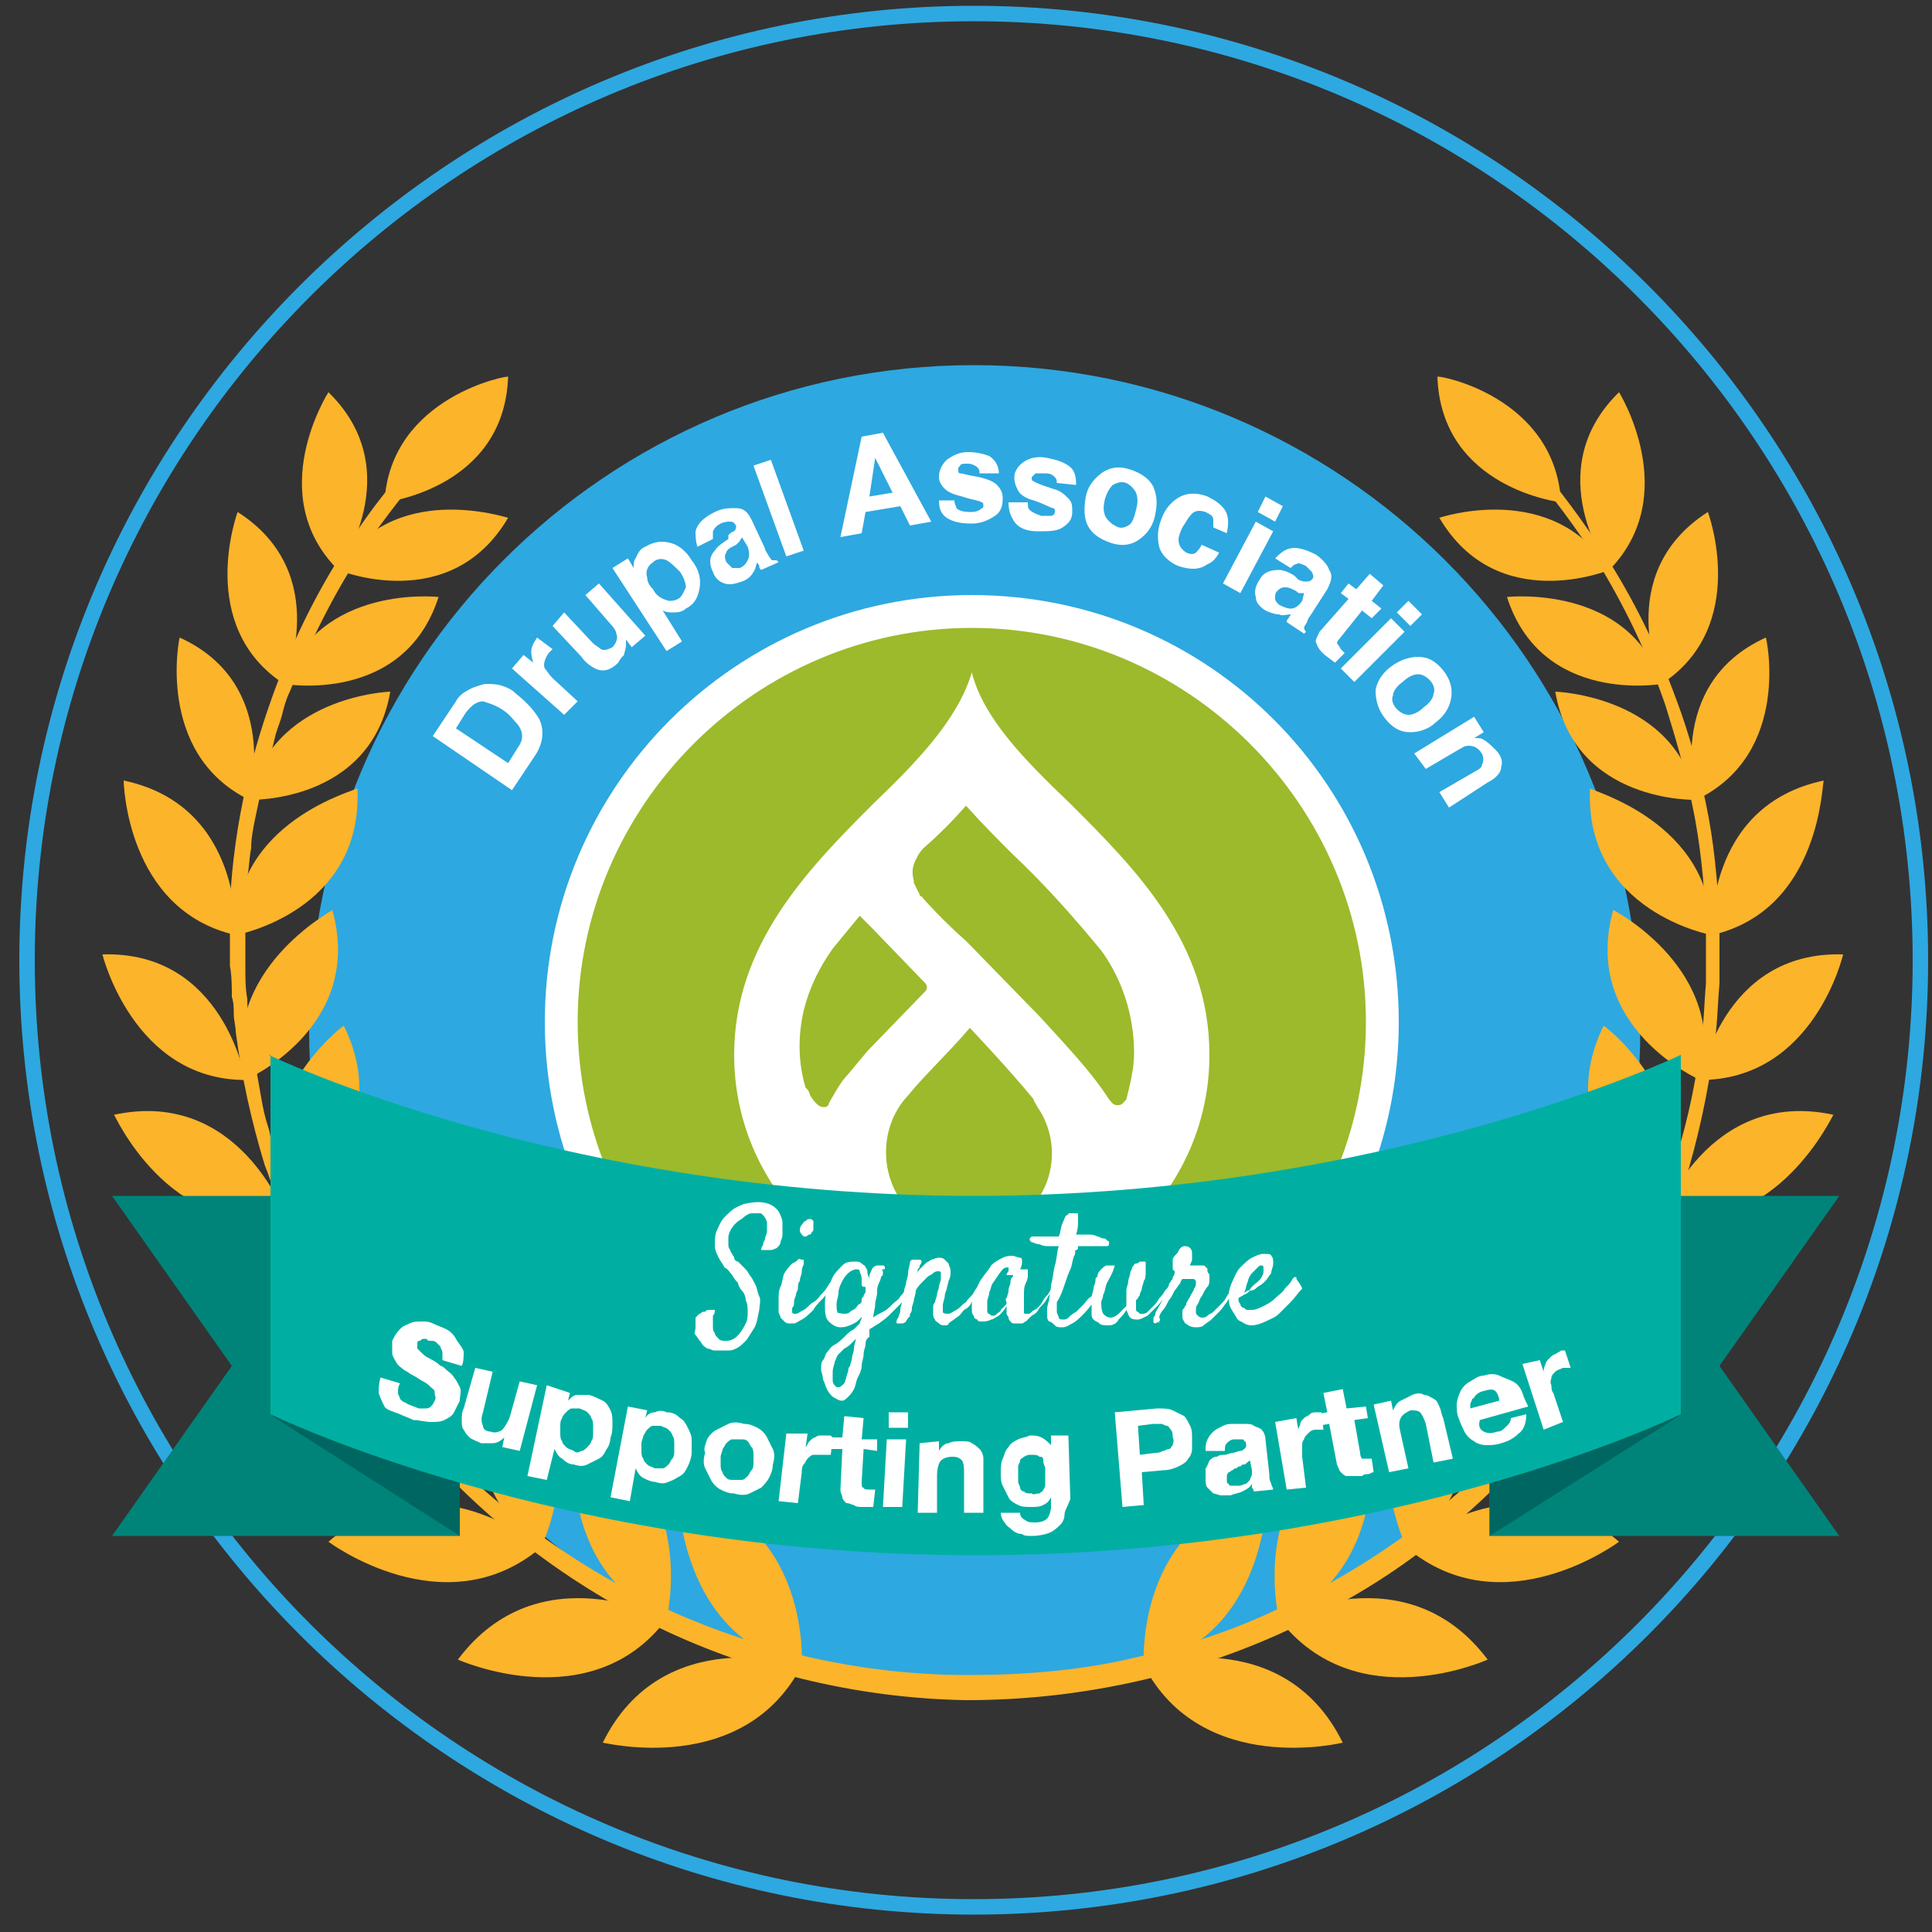 <?xml version="1.0" encoding="utf-8"?>
<!-- Generator: Adobe Illustrator 24.0.2, SVG Export Plug-In . SVG Version: 6.00 Build 0)  -->
<svg version="1.1" id="Layer_1" xmlns="http://www.w3.org/2000/svg" xmlns:xlink="http://www.w3.org/1999/xlink" x="0px" y="0px"
	 viewBox="0 0 100 100" style="enable-background:new 0 0 100 100;" xml:space="preserve">
<rect x="0" y="0" width="100" height="100" fill="#333333" stroke="none"/>
<style type="text/css">
	.st0{fill:url(#SVGID_1_);}
	.st1{fill:url(#SVGID_2_);}
	.st2{fill:#FFFFFF;}
	.st3{fill:#FCB42A;}
	.st4{fill:#00847A;}
	.st5{fill:#006661;}
	.st6{fill:#9CBA2C;}
	.st7{fill:#9CBA2B;}
	.st8{fill:#00AFA2;}
</style>
<g>
	<linearGradient id="SVGID_1_" gradientUnits="userSpaceOnUse" x1="1.025" y1="49.7" x2="99.775" y2="49.7">
		<stop  offset="0" style="stop-color:#2EA8E0"/>
		<stop  offset="0.519" style="stop-color:#2EA8E0"/>
		<stop  offset="1" style="stop-color:#2EA8E0"/>
	</linearGradient>
	<path class="st0" d="M50.4,99.1C23.2,99.1,1,76.9,1,49.7S23.2,0.3,50.4,0.3c27.2,0,49.4,22.1,49.4,49.4S77.6,99.1,50.4,99.1z
		 M50.4,1.1C23.6,1.1,1.8,22.9,1.8,49.7c0,26.8,21.8,48.6,48.6,48.6S99,76.5,99,49.7C99,22.9,77.2,1.1,50.4,1.1z"/>
	<g>
		<g>
			
				<linearGradient id="SVGID_2_" gradientUnits="userSpaceOnUse" x1="16" y1="-1269.41" x2="84.9" y2="-1269.41" gradientTransform="matrix(1 0 0 -1 0 -1216.11)">
				<stop  offset="0" style="stop-color:#2EA8E0"/>
				<stop  offset="0.519" style="stop-color:#2EA8E0"/>
				<stop  offset="1" style="stop-color:#2EA8E0"/>
			</linearGradient>
			<path class="st1" d="M84.9,53.3c0,19-15.4,34.4-34.4,34.4S16,72.3,16,53.3s15.4-34.4,34.4-34.4S84.9,34.3,84.9,53.3z"/>
		</g>
		<g>
			<path class="st2" d="M24.1,35.8c0.3-0.2,0.6-0.3,1-0.4c0.3,0,0.6,0,0.9,0.1s0.5,0.2,0.7,0.4c0.5,0.4,0.9,0.8,1.2,1.3
				c0.3,0.6,0.2,1.3-0.2,1.9l-1.2,1.8l-4.1-2.8l1.2-1.8C23.7,36.1,23.9,35.9,24.1,35.8z M23.6,37.7l2.7,1.8l0.5-0.8
				c0.3-0.4,0.3-0.8,0-1.2c-0.2-0.2-0.4-0.5-0.7-0.7c-0.4-0.3-0.8-0.4-1.1-0.5c-0.3,0-0.6,0.2-0.9,0.6L23.6,37.7z"/>
			<path class="st2" d="M27.8,33L27.8,33l0.8,0.6l-0.1,0.1l-0.1,0.1c-0.2,0.3-0.3,0.6-0.2,0.8c0.1,0.1,0.2,0.3,0.4,0.5l1.3,1.2
				L29.2,37l-2.7-2.4l0.6-0.7l0.5,0.4c-0.1-0.3-0.1-0.5-0.1-0.6C27.5,33.5,27.6,33.3,27.8,33C27.7,33,27.8,33,27.8,33z"/>
			<path class="st2" d="M29.2,31.7l1.5,1.6c0.1,0.1,0.3,0.2,0.4,0.3c0.2,0.1,0.4,0,0.6-0.1c0.2-0.2,0.3-0.5,0.2-0.7
				c0-0.1-0.1-0.3-0.3-0.5l-1.3-1.5l0.7-0.6l2.4,2.7l-0.7,0.6l-0.3-0.4v0.1c0,0.1,0,0.1,0,0.2c0,0.2-0.1,0.4-0.1,0.5
				c-0.1,0.1-0.2,0.2-0.3,0.4c-0.4,0.4-0.8,0.5-1.2,0.3c-0.2-0.1-0.5-0.3-0.7-0.6l-1.5-1.6L29.2,31.7z"/>
			<path class="st2" d="M34.7,28.1c0.4,0.1,0.8,0.4,1.1,0.9c0.4,0.5,0.5,1,0.4,1.5s-0.3,0.8-0.7,1c-0.2,0.2-0.5,0.2-0.7,0.2
				c-0.1,0-0.3,0-0.5-0.1l1,1.6l-0.8,0.5l-2.8-4.3l0.8-0.5l0.3,0.5c0-0.2,0-0.4,0.1-0.5c0.1-0.2,0.2-0.5,0.5-0.6
				C33.9,28,34.3,28,34.7,28.1z M34.5,29c-0.2-0.1-0.5-0.1-0.7,0.1c-0.3,0.2-0.4,0.5-0.3,0.8c0,0.2,0.1,0.4,0.3,0.6
				c0.2,0.4,0.5,0.5,0.8,0.6c0.2,0,0.3,0,0.5-0.1s0.3-0.4,0.4-0.6c0-0.2-0.1-0.5-0.3-0.8C34.9,29.3,34.7,29.1,34.5,29z"/>
			<path class="st2" d="M37.7,27.7c0.1-0.1,0.2-0.2,0.3-0.2c0.1-0.1,0.1-0.2,0.1-0.3C38,27.1,38,27,37.8,27c-0.1,0-0.3,0-0.5,0.1
				s-0.3,0.2-0.4,0.4c0,0.1,0,0.2,0,0.4l-0.8,0.4C36,28,36,27.7,36,27.5c0.1-0.4,0.4-0.7,1-1c0.4-0.2,0.7-0.2,1.1-0.2
				c0.4,0,0.6,0.2,0.8,0.6l0.7,1.5c0,0.1,0.1,0.2,0.2,0.4c0.1,0.1,0.1,0.2,0.2,0.2c0,0,0.1,0,0.2,0l0.1,0.1l-0.9,0.4
				c-0.1-0.1-0.1-0.1-0.1-0.2s-0.1-0.1-0.1-0.2c-0.1,0.2-0.1,0.4-0.2,0.5c-0.1,0.2-0.3,0.4-0.6,0.5s-0.6,0.2-0.9,0.1
				c-0.3-0.1-0.5-0.3-0.6-0.6c-0.2-0.4-0.2-0.8,0.1-1.1c0.1-0.2,0.4-0.4,0.7-0.6V27.7z M38.4,27.8c0,0.1-0.1,0.1-0.1,0.2
				c0,0-0.1,0.1-0.2,0.2l-0.2,0.1c-0.2,0.1-0.3,0.2-0.3,0.3c-0.1,0.1-0.1,0.3,0,0.5c0.1,0.1,0.2,0.2,0.3,0.3c0.1,0,0.2,0,0.4,0
				c0.2-0.1,0.3-0.2,0.4-0.4c0.1-0.2,0.1-0.4,0-0.7L38.4,27.8z"/>
			<path class="st2" d="M41.6,28.5l-0.9,0.3L39,24.1l0.9-0.3L41.6,28.5z"/>
			<path class="st2" d="M44.6,22.6l1.1-0.2l2.5,4.6l-1.1,0.2l-0.5-1l-1.8,0.3l-0.2,1.1l-1.1,0.2L44.6,22.6z M45,25.7l1.2-0.2
				l-0.9-1.8L45,25.7z"/>
			<path class="st2" d="M49.4,25.9c0,0.2,0.1,0.3,0.1,0.4c0.1,0.1,0.3,0.2,0.7,0.2c0.2,0,0.3,0,0.5-0.1c0.1-0.1,0.2-0.1,0.2-0.2
				s0-0.2-0.1-0.2c-0.1-0.1-0.4-0.1-1-0.3c-0.4-0.1-0.7-0.2-0.9-0.4s-0.3-0.4-0.3-0.6c0-0.3,0.1-0.6,0.4-0.9
				c0.3-0.2,0.6-0.4,1.1-0.4s0.8,0.1,1.1,0.2c0.3,0.2,0.5,0.5,0.5,0.9h-1c0-0.1,0-0.2-0.1-0.3c-0.1-0.1-0.3-0.2-0.5-0.2
				s-0.4,0-0.4,0.1c-0.1,0.1-0.1,0.1-0.1,0.2s0,0.2,0.1,0.2s0.4,0.1,1,0.2c0.4,0.1,0.7,0.2,0.9,0.4c0.2,0.2,0.3,0.4,0.3,0.7
				c0,0.4-0.1,0.7-0.4,0.9c-0.3,0.2-0.7,0.4-1.2,0.4c-0.6,0-1-0.1-1.3-0.3c-0.3-0.2-0.4-0.5-0.4-0.9L49.4,25.9z"/>
			<path class="st2" d="M53.2,26c0,0.2,0,0.3,0.1,0.4s0.3,0.2,0.6,0.3c0.2,0,0.3,0,0.5,0c0.1,0,0.2-0.1,0.2-0.2s0-0.2-0.1-0.2
				s-0.4-0.2-1-0.4c-0.4-0.1-0.7-0.3-0.8-0.5s-0.2-0.4-0.2-0.7c0-0.3,0.2-0.6,0.5-0.8c0.3-0.2,0.7-0.3,1.2-0.2
				c0.5,0.1,0.8,0.2,1.1,0.4s0.4,0.5,0.4,1l-1-0.1c0-0.1,0-0.2-0.1-0.3c-0.1-0.1-0.2-0.2-0.5-0.2c-0.2,0-0.4,0-0.5,0
				c-0.1,0.1-0.1,0.1-0.2,0.2c0,0.1,0,0.2,0.1,0.2c0.1,0.1,0.4,0.2,1,0.4c0.4,0.1,0.6,0.3,0.8,0.5s0.2,0.4,0.2,0.7
				c0,0.4-0.2,0.6-0.5,0.8c-0.3,0.2-0.7,0.2-1.3,0.2s-1-0.2-1.2-0.5s-0.3-0.6-0.3-1L53.2,26z"/>
			<path class="st2" d="M59,27.9c-0.4,0.3-0.9,0.4-1.5,0.2s-1-0.5-1.2-0.9s-0.2-0.9-0.1-1.5c0.1-0.5,0.4-0.9,0.8-1.2
				c0.4-0.3,0.9-0.4,1.5-0.2c0.6,0.2,1,0.5,1.2,0.9c0.2,0.5,0.2,0.9,0.1,1.4C59.7,27.2,59.4,27.6,59,27.9z M58.4,27.2
				c0.2-0.1,0.3-0.4,0.4-0.8c0.1-0.4,0.1-0.6,0-0.9c-0.1-0.2-0.3-0.4-0.5-0.5c-0.3-0.1-0.5,0-0.7,0.1c-0.2,0.2-0.3,0.4-0.4,0.7
				c-0.1,0.4-0.1,0.6,0,0.9c0.1,0.2,0.3,0.4,0.5,0.5C58,27.4,58.2,27.3,58.4,27.2z"/>
			<path class="st2" d="M62.8,27.3c0-0.1,0-0.3,0-0.4c0-0.2-0.2-0.3-0.4-0.4c-0.3-0.1-0.6-0.1-0.8,0.2c-0.1,0.1-0.2,0.3-0.4,0.6
				c-0.1,0.2-0.2,0.5-0.2,0.6c0,0.3,0.1,0.5,0.4,0.7c0.2,0.1,0.4,0.1,0.5,0s0.2-0.2,0.3-0.4l0.9,0.4c-0.1,0.2-0.3,0.5-0.6,0.6
				c-0.4,0.3-0.9,0.3-1.5,0.1c-0.5-0.2-0.9-0.6-1-1s-0.1-0.9,0.1-1.4c0.2-0.6,0.6-1,1-1.2s0.9-0.2,1.4,0c0.4,0.2,0.7,0.4,0.9,0.7
				c0.2,0.3,0.2,0.7,0.1,1.2L62.8,27.3z"/>
			<path class="st2" d="M65,27l0.9,0.5l-1.7,3.2l-0.9-0.5L65,27z M66,27l-0.9-0.5l0.4-0.8l0.9,0.5L66,27z"/>
			<path class="st2" d="M67.2,30c0.2,0.1,0.3,0.1,0.4,0.1s0.2,0,0.3-0.1c0.1-0.1,0.1-0.2,0-0.4c-0.1-0.1-0.2-0.2-0.3-0.3
				c-0.2-0.1-0.4-0.2-0.5-0.1c-0.1,0-0.2,0.1-0.3,0.2L66,28.9c0.2-0.2,0.4-0.4,0.7-0.5c0.4-0.1,0.8,0,1.4,0.3
				c0.3,0.2,0.6,0.5,0.7,0.8c0.2,0.3,0.1,0.6-0.1,1l-0.9,1.4c-0.1,0.1-0.1,0.2-0.2,0.4c-0.1,0.1-0.1,0.2-0.1,0.2s0,0.1,0.1,0.2
				l-0.1,0.1l-0.9-0.6c0-0.1,0-0.1,0.1-0.2c0-0.1,0.1-0.1,0.1-0.2c-0.2,0-0.4,0.1-0.6,0c-0.2,0-0.5-0.1-0.7-0.2
				c-0.3-0.2-0.5-0.4-0.5-0.7c-0.1-0.3,0-0.6,0.2-0.9c0.2-0.4,0.6-0.5,1-0.5c0.2,0,0.5,0.1,0.8,0.3L67.2,30z M67.5,30.7
				c-0.1,0-0.1,0-0.2,0s-0.1,0-0.2-0.1l-0.2-0.1c-0.2-0.1-0.3-0.1-0.4-0.1c-0.2,0-0.3,0.1-0.4,0.2S66,30.8,66,31
				c0,0.1,0.1,0.2,0.2,0.3c0.2,0.1,0.4,0.2,0.6,0.2s0.4-0.1,0.6-0.4L67.5,30.7z"/>
			<path class="st2" d="M69.4,30.7l0.4-0.5l0.4,0.3l0.7-0.8l0.7,0.6L71,31.1l0.5,0.4L71,32l-0.5-0.4l-1.2,1.5
				c-0.1,0.1-0.1,0.2-0.1,0.2s0.1,0.1,0.2,0.3c0,0,0,0,0.1,0.1c0,0,0,0,0.1,0.1l-0.5,0.5L68.7,34c-0.4-0.3-0.5-0.5-0.6-0.8
				c0-0.1,0.1-0.3,0.2-0.5l1.5-1.7L69.4,30.7z"/>
			<path class="st2" d="M72,32l0.7,0.7l-2.6,2.6l-0.7-0.7L72,32z M73,32.4l-0.7-0.7l0.6-0.6l0.7,0.7L73,32.4z"/>
			<path class="st2" d="M73,37.9c-0.5,0-0.9-0.2-1.3-0.7s-0.5-1-0.5-1.5c0.1-0.5,0.4-0.9,0.8-1.2s0.9-0.5,1.4-0.5s0.9,0.2,1.3,0.7
				s0.5,1,0.4,1.5s-0.4,0.9-0.8,1.2C74,37.7,73.5,37.9,73,37.9z M72.9,37c0.2,0,0.5-0.1,0.8-0.4c0.3-0.2,0.5-0.5,0.5-0.7
				c0.1-0.2,0-0.5-0.2-0.7s-0.4-0.3-0.6-0.3s-0.5,0.1-0.8,0.4c-0.3,0.2-0.5,0.5-0.5,0.7c-0.1,0.2,0,0.5,0.2,0.7S72.7,37,72.9,37z"/>
			<path class="st2" d="M77.7,39.7c0,0.3-0.3,0.6-0.7,0.8l-2,1.3L74.5,41l1.9-1.1c0.2-0.1,0.3-0.2,0.3-0.3c0.1-0.2,0.1-0.4,0-0.6
				c-0.2-0.3-0.4-0.4-0.7-0.4c-0.2,0-0.3,0.1-0.5,0.2l-1.7,1L73.2,39l3.1-1.9l0.5,0.8l-0.5,0.3c0.2,0,0.4,0,0.5,0.1
				c0.2,0.1,0.4,0.3,0.6,0.5C77.7,39.1,77.8,39.4,77.7,39.7z"/>
		</g>
		<g>
			<path class="st3" d="M77.9,22.2c0,0,0.1,0.1,0.4,0.4c0.2,0.2,0.6,0.6,1,1.1c0.9,1,2.1,2.5,3.5,4.6s2.8,4.7,4,8
				c0.6,1.6,1.1,3.4,1.5,5.3c0.4,1.9,0.6,3.9,0.7,6.1c0,0.5,0,1.1,0,1.6s0,1.1,0,1.6c-0.1,1.1-0.1,2.2-0.3,3.4
				c-0.3,2.3-0.8,4.6-1.5,6.9c-1.5,4.6-4,9.3-7.5,13.3c-1.7,2-3.7,3.9-5.9,5.6c-2.2,1.7-4.6,3.1-7.2,4.3c-2.6,1.2-5.3,2.1-8.1,2.7
				S52.9,88,50,88c-5.7-0.1-11.4-1.5-16.4-4s-9.4-6.1-12.7-10.2c-1.7-2.1-3.1-4.3-4.3-6.5c-0.1-0.3-0.3-0.6-0.4-0.9
				s-0.3-0.6-0.4-0.9s-0.2-0.6-0.4-0.9S15.2,64,15,63.7c-0.2-0.6-0.5-1.1-0.7-1.7c-0.2-0.6-0.4-1.2-0.6-1.7
				c-0.7-2.3-1.2-4.6-1.5-6.9c0-0.3-0.1-0.6-0.1-0.9c0-0.3,0-0.6-0.1-0.9c0-0.5,0-1.1-0.1-1.6c0-0.3,0-0.6,0-0.8c0-0.3,0-0.5,0-0.8
				s0-0.5,0-0.8v-0.4c0-0.1,0-0.3,0-0.4c0.2-4.3,1.2-8.1,2.4-11.3c1.2-3.2,2.7-5.9,4.1-7.9c1.4-2.1,2.7-3.5,3.6-4.5
				c0.5-0.5,0.8-0.8,1.1-1.1s0.4-0.4,0.4-0.4l0.5,0.5c0,0-0.1,0.1-0.4,0.4s-0.6,0.6-1,1.1c-0.9,1-2.1,2.4-3.5,4.4s-2.8,4.6-4.1,7.8
				c-0.2,0.4-0.3,0.8-0.4,1.2c-0.1,0.4-0.3,0.8-0.4,1.3c-0.1,0.4-0.2,0.9-0.4,1.3c-0.1,0.5-0.2,0.9-0.3,1.4s-0.2,0.9-0.3,1.4
				s-0.2,1-0.2,1.5c-0.1,0.5-0.1,1-0.2,1.5c0,0.5-0.1,1-0.1,1.5c0,0.1,0,0.2,0,0.4v0.4c0,0.3,0,0.5,0,0.8s0,0.5,0,0.8s0,0.5,0,0.8
				c0,0.5,0,1.1,0.1,1.6c0,0.3,0,0.6,0.1,0.8c0,0.3,0,0.6,0.1,0.8c0.1,0.6,0.1,1.1,0.2,1.7c0.1,0.6,0.2,1.1,0.3,1.7
				c0.1,0.6,0.2,1.1,0.4,1.7c0.1,0.3,0.1,0.6,0.2,0.9c0.1,0.3,0.2,0.6,0.2,0.9c0.2,0.6,0.4,1.1,0.6,1.7c0.1,0.3,0.2,0.6,0.3,0.9
				c0.1,0.3,0.2,0.6,0.3,0.9c0.1,0.3,0.2,0.6,0.4,0.9c0.1,0.3,0.3,0.6,0.4,0.9s0.3,0.6,0.4,0.8c0.1,0.3,0.3,0.6,0.4,0.8
				c1.2,2.2,2.6,4.3,4.3,6.3c3.4,4,7.7,7.3,12.7,9.7c4.9,2.3,10.4,3.6,16,3.6c2.7,0,5.5-0.2,8.2-0.8c2.7-0.6,5.3-1.4,7.8-2.6
				c2.5-1.1,4.8-2.5,7-4.1c2.1-1.6,4.1-3.4,5.8-5.3c3.5-3.9,6-8.3,7.5-12.9c0.8-2.3,1.3-4.5,1.6-6.8c0.2-1.1,0.2-2.2,0.3-3.3
				c0-0.5,0-1.1,0-1.6s0-1.1,0-1.6c-0.1-2.1-0.3-4.1-0.7-6c-0.4-1.9-0.9-3.6-1.4-5.2c-1.1-3.2-2.5-5.8-3.8-7.9
				C81,26.5,79.8,25,78.9,24c-0.4-0.5-0.8-0.9-1-1.1s-0.4-0.4-0.4-0.4L77.9,22.2z"/>
		</g>
		<g>
			<path class="st3" d="M59.2,86.2c0,0-0.5-7.5,6.4-9C65.6,77.3,65.6,84.8,59.2,86.2z"/>
			<path class="st3" d="M59.2,86.2c0,0,7.2-2.3,10.3,4C69.5,90.2,62.2,92,59.2,86.2z"/>
			<g>
				<path class="st3" d="M66.2,83.8c0,0-1.8-7.3,4.7-9.9C70.9,73.8,72.2,81.2,66.2,83.8z"/>
				<path class="st3" d="M66.2,83.8c0,0,6.6-3.5,10.8,2.1C77,85.9,70.2,89,66.2,83.8z"/>
			</g>
			<g>
				<path class="st3" d="M72.8,80.1c0,0-3.3-6.7,2.4-10.7C75.2,69.4,78.1,76.3,72.8,80.1z"/>
				<path class="st3" d="M72.8,80.1c0,0,5.7-4.9,11-0.3C83.8,79.8,77.8,84.3,72.8,80.1z"/>
			</g>
			<g>
				<path class="st3" d="M78.2,75.3c0,0-4.4-6.1,0.6-11C78.9,64.3,82.9,70.7,78.2,75.3z"/>
				<path class="st3" d="M78.2,75.3c0,0,4.8-5.8,10.8-2.1C89,73.2,83.9,78.7,78.2,75.3z"/>
			</g>
			<g>
				<path class="st3" d="M82.8,69.3c0,0-5.2-4.8-1.4-10.3C81.4,59,86.2,64.1,82.8,69.3z"/>
				<path class="st3" d="M82.8,69.3c0,0,3.4-6.2,9.6-3.9C92.4,65.4,88.6,71.3,82.8,69.3z"/>
			</g>
			<g>
				<path class="st3" d="M86,63c0,0-5.9-4-3-9.9C83,53,88.6,57.4,86,63z"/>
				<path class="st3" d="M86,63c0,0,2.4-6.7,8.9-5.3C94.9,57.6,92,64.1,86,63z"/>
			</g>
			<g>
				<path class="st3" d="M88,55.9c0,0-6.2-2.7-4.5-8.8C83.5,47.1,89.5,50.2,88,55.9z"/>
				<path class="st3" d="M88,55.9c0,0,1.1-6.7,7.4-6.5C95.4,49.4,93.9,55.9,88,55.9z"/>
			</g>
			<g>
				<path class="st3" d="M88.6,48.4c0,0-6.6-1.2-6.3-7.6C82.2,40.9,88.7,42.5,88.6,48.4z"/>
				<path class="st3" d="M88.6,48.4c0,0-0.4-6.7,5.8-8C94.3,40.4,94.3,47.1,88.6,48.4z"/>
			</g>
			<g>
				<path class="st3" d="M87.8,41.4c0,0-6.3,0.2-7.3-5.6C80.5,35.8,86.8,36,87.8,41.4z"/>
				<path class="st3" d="M87.8,41.4c0,0-1.7-6,3.6-8.4C91.4,32.9,92.8,39,87.8,41.4z"/>
			</g>
			<g>
				<path class="st3" d="M86,35.4c0,0-6.2,1.1-8-4.5C78,30.9,84.3,30.2,86,35.4z"/>
				<path class="st3" d="M86,35.4c0,0-2.6-5.7,2.4-8.9C88.4,26.5,90.6,32.4,86,35.4z"/>
			</g>
			<g>
				<path class="st3" d="M83.3,29.5c0,0-5.8,2.4-8.8-2.7C74.5,26.8,80.4,24.8,83.3,29.5z"/>
				<path class="st3" d="M83.3,29.5c0,0-3.7-5.1,0.5-9.2C83.8,20.3,87.1,25.6,83.3,29.5z"/>
			</g>
			<path class="st3" d="M80.8,26c0,0-6.2-0.7-6.4-6.5C74.4,19.4,80.5,20.5,80.8,26z"/>
			<g>
				<path class="st3" d="M41.5,86.2c0,0,0.5-7.5-6.4-9C35.1,77.3,35.1,84.8,41.5,86.2z"/>
				<path class="st3" d="M41.5,86.2c0,0-7.2-2.3-10.3,4C31.3,90.2,38.5,92,41.5,86.2z"/>
				<g>
					<path class="st3" d="M34.5,83.8c0,0,1.8-7.3-4.7-9.9C29.8,73.8,28.5,81.2,34.5,83.8z"/>
					<path class="st3" d="M34.5,83.8c0,0-6.6-3.5-10.8,2.1C23.7,85.9,30.6,89,34.5,83.8z"/>
				</g>
				<g>
					<path class="st3" d="M28,80.1c0,0,3.3-6.7-2.4-10.7C25.6,69.4,22.6,76.3,28,80.1z"/>
					<path class="st3" d="M28,80.1c0,0-5.7-4.9-11-0.3C17,79.8,23,84.3,28,80.1z"/>
				</g>
				<g>
					<path class="st3" d="M22.5,75.3c0,0,4.4-6.1-0.6-11C21.9,64.3,17.9,70.7,22.5,75.3z"/>
					<path class="st3" d="M22.5,75.3c0,0-4.8-5.8-10.8-2.1C11.7,73.2,16.9,78.7,22.5,75.3z"/>
				</g>
				<g>
					<path class="st3" d="M18,69.3c0,0,5.2-4.8,1.4-10.3C19.4,59,14.5,64.1,18,69.3z"/>
					<path class="st3" d="M18,69.3c0,0-3.4-6.2-9.6-3.9C8.4,65.4,12.2,71.3,18,69.3z"/>
				</g>
				<g>
					<path class="st3" d="M14.8,63c0,0,5.9-4,3-9.9C17.8,53,12.2,57.4,14.8,63z"/>
					<path class="st3" d="M14.8,63c0,0-2.4-6.7-8.9-5.3C5.9,57.6,8.7,64.1,14.8,63z"/>
				</g>
				<g>
					<path class="st3" d="M12.7,55.9c0,0,6.2-2.7,4.5-8.8C17.3,47.1,11.3,50.2,12.7,55.9z"/>
					<path class="st3" d="M12.7,55.9c0,0-1.1-6.7-7.4-6.5C5.3,49.4,6.9,55.9,12.7,55.9z"/>
				</g>
				<g>
					<path class="st3" d="M12.2,48.4c0,0,6.6-1.2,6.3-7.6C18.5,40.9,12,42.5,12.2,48.4z"/>
					<path class="st3" d="M12.2,48.4c0,0,0.4-6.7-5.8-8C6.4,40.4,6.5,47.1,12.2,48.4z"/>
				</g>
				<g>
					<path class="st3" d="M12.9,41.4c0,0,6.3,0.2,7.3-5.6C20.2,35.8,14,36,12.9,41.4z"/>
					<path class="st3" d="M12.9,41.4c0,0,1.7-6-3.6-8.4C9.3,32.9,8,39,12.9,41.4z"/>
				</g>
				<g>
					<path class="st3" d="M14.7,35.4c0,0,6.2,1.1,8-4.5C22.7,30.9,16.5,30.2,14.7,35.4z"/>
					<path class="st3" d="M14.7,35.4c0,0,2.6-5.7-2.4-8.9C12.3,26.5,10.1,32.4,14.7,35.4z"/>
				</g>
				<g>
					<path class="st3" d="M17.5,29.5c0,0,5.8,2.4,8.8-2.7C26.2,26.8,20.3,24.8,17.5,29.5z"/>
					<path class="st3" d="M17.5,29.5c0,0,3.7-5.1-0.5-9.2C17,20.3,13.6,25.6,17.5,29.5z"/>
				</g>
				<path class="st3" d="M19.9,26c0,0,6.2-0.7,6.4-6.5C26.4,19.4,20.2,20.5,19.9,26z"/>
			</g>
		</g>
		<polygon class="st4" points="77.1,79.5 95.2,79.5 89,70.7 95.2,61.9 77.1,61.9 77.1,70.7 		"/>
		<polygon class="st5" points="77.1,79.5 86.9,73.3 86.9,57.8 77.1,59.9 77.1,66.6 		"/>
		<polygon class="st4" points="23.8,79.5 5.8,79.5 12,70.7 5.8,61.9 23.8,61.9 23.8,70.7 		"/>
		<polygon class="st5" points="23.8,79.5 14.1,73.3 14.1,57.8 23.8,59.9 		"/>
		<g>
			<g>
				<path class="st6" d="M50.3,74.2C38.6,74.2,29,64.7,29,52.9c0-11.7,9.5-21.3,21.3-21.3c5.7,0,11,2.2,15,6.2s6.2,9.3,6.2,15
					C71.6,64.6,62.1,74.2,50.3,74.2L50.3,74.2z"/>
				<g>
					<path class="st2" d="M50.3,32.5c11.2,0,20.4,9.2,20.4,20.4s-9.2,20.4-20.4,20.4s-20.4-9.2-20.4-20.4
						C29.9,41.7,39.1,32.5,50.3,32.5L50.3,32.5 M50.3,30.8c-12.2,0-22.1,9.9-22.1,22.1S38.1,75,50.3,75s22.1-9.9,22.1-22.1
						S62.6,30.8,50.3,30.8L50.3,30.8z"/>
				</g>
			</g>
			<path class="st2" d="M50.3,66.9c-6.8,0-12.3-5.5-12.3-12.3c0-5.7,3.8-9.6,7.2-13c2.3-2.2,4.4-4.4,5.1-6.8
				c0.6,2.4,2.8,4.6,5.1,6.8c3.4,3.4,7.2,7.2,7.2,13C62.6,61.4,57.1,66.9,50.3,66.9"/>
			<path class="st7" d="M52.4,44.2c-0.8-0.8-1.6-1.6-2.4-2.5c-0.7,0.8-1.4,1.5-2.2,2.2c-0.2,0.2-0.3,0.4-0.4,0.6
				c-0.2,0.4-0.2,0.7-0.1,1.1v0.1c0.1,0.2,0.2,0.4,0.3,0.6c0,0,0,0.1,0.1,0.1c0.5,0.6,1.6,1.7,2.3,2.3l3.8,3.9l1.1,1.2
				c0.9,1,1.8,2,2.5,3.1l0,0c0.1,0.1,0.2,0.3,0.4,0.3h0.1c0.2,0,0.3-0.2,0.4-0.3l0,0c0.2-0.8,0.4-1.6,0.4-2.4c0-1.9-0.6-3.8-1.7-5.3
				C55.6,47.5,54.1,45.8,52.4,44.2L52.4,44.2z"/>
			<path class="st7" d="M53.5,56.9c-0.9-1.1-1.9-2.2-3.3-3.7c-1.2,1.4-2.3,2.4-3.2,3.5c-1.6,1.7-1.5,4.5,0.2,6.1
				c1.7,1.6,4.5,1.5,6.1-0.2c1.4-1.5,1.5-3.7,0.4-5.3C53.6,57.1,53.5,57,53.5,56.9z"/>
			<path class="st7" d="M47.9,51.3c0.1-0.1,0.1-0.3,0-0.4L45.1,48l-0.6-0.6c-0.5,0.6-0.9,1.1-1.4,1.7c-0.7,1-1.2,2-1.5,3.2l0,0
				c-0.3,1.3-0.3,2.7,0.1,4l0.1,0.1c0.1,0.1,0.1,0.3,0.2,0.4l0,0c0,0,0.3,0.5,0.6,0.5h0.1c0.1,0,0.2-0.1,0.2-0.2
				c0.3-0.5,0.6-1.1,1-1.5l1-1.2l0,0L47.9,51.3z"/>
		</g>
		<path class="st8" d="M13.9,54.6c0,0,15.1,7.3,36.5,7.3S87,54.6,87,54.6v18.6c0,0-14.9,7.3-36.5,7.3S14,73.2,14,73.2V54.6H13.9z"/>
		<g>
			<path class="st2" d="M20.6,72.1c0,0.1,0.1,0.2,0.1,0.3c0.1,0.1,0.2,0.2,0.3,0.2c0.1,0.1,0.2,0.1,0.4,0.2c0.1,0,0.2,0.1,0.3,0.1
				c0.1,0,0.2,0,0.3,0s0.2,0,0.3-0.1c0.1-0.1,0.1-0.1,0.2-0.3s0-0.2,0-0.4s-0.1-0.2-0.2-0.3c-0.1-0.1-0.2-0.2-0.4-0.3
				s-0.3-0.2-0.5-0.3c-0.2-0.1-0.3-0.2-0.5-0.3c-0.1-0.1-0.3-0.2-0.4-0.4s-0.2-0.3-0.2-0.5s0-0.4,0-0.6c0.1-0.2,0.2-0.4,0.4-0.6
				s0.3-0.2,0.5-0.3c0.2-0.1,0.4-0.1,0.6-0.1s0.4,0,0.6,0.1s0.5,0.2,0.7,0.3c0.2,0.1,0.4,0.3,0.5,0.5S24,69.8,24,70s0,0.5-0.1,0.7
				l-1-0.3c0-0.1,0-0.3,0-0.4s-0.1-0.2-0.1-0.3c-0.1-0.1-0.1-0.1-0.2-0.2s-0.2-0.1-0.3-0.1c-0.1,0-0.2,0-0.2-0.1c-0.1,0-0.2,0-0.2,0
				c-0.1,0-0.1,0.1-0.2,0.1s-0.1,0.1-0.1,0.2s0,0.2,0,0.2s0.1,0.1,0.2,0.2s0.2,0.2,0.4,0.3c0.2,0.1,0.4,0.2,0.6,0.4
				c0.1,0,0.2,0.1,0.3,0.2c0.1,0.1,0.3,0.2,0.4,0.4c0.1,0.1,0.2,0.3,0.3,0.5c0.1,0.2,0,0.4,0,0.7c-0.1,0.2-0.2,0.4-0.3,0.6
				c-0.1,0.2-0.3,0.3-0.5,0.4s-0.4,0.1-0.7,0.1s-0.6-0.1-0.9-0.1c-0.2-0.1-0.5-0.2-0.7-0.3S20,73,19.9,72.8s-0.2-0.4-0.3-0.7
				c0-0.2,0-0.5,0.1-0.8l1,0.3C20.6,71.8,20.6,71.9,20.6,72.1z"/>
			<path class="st2" d="M26,74.9l0.1-0.5l0,0c-0.2,0.2-0.4,0.3-0.6,0.3s-0.4,0-0.6,0c-0.2-0.1-0.5-0.2-0.6-0.3
				c-0.1-0.1-0.2-0.2-0.3-0.4c-0.1-0.1-0.1-0.3-0.1-0.5s0-0.4,0.1-0.6l0.6-2.1l0.9,0.2L25,73.1c-0.1,0.3-0.1,0.5,0,0.7
				c0,0.2,0.2,0.3,0.4,0.3c0.2,0.1,0.5,0,0.6-0.1s0.3-0.4,0.4-0.7l0.5-1.8l0.9,0.2l-0.9,3.4L26,74.9z"/>
			<path class="st2" d="M29.5,72.1l-0.1,0.4l0,0c0.2-0.2,0.3-0.3,0.5-0.3s0.4,0,0.6,0c0.3,0.1,0.5,0.2,0.7,0.3
				c0.2,0.1,0.3,0.3,0.4,0.5s0.1,0.4,0.1,0.7c0,0.2,0,0.5-0.1,0.7c0,0.2-0.1,0.5-0.2,0.6c-0.1,0.2-0.2,0.4-0.4,0.5
				c-0.2,0.1-0.4,0.2-0.6,0.3c-0.2,0.1-0.4,0.1-0.7,0c-0.2,0-0.4-0.1-0.6-0.3c-0.2-0.1-0.3-0.3-0.4-0.5l0,0l-0.4,1.6l-1-0.2l1-4.7
				L29.5,72.1z M30.1,75.1c0.1,0,0.2-0.1,0.3-0.2c0.1-0.1,0.2-0.2,0.2-0.3c0.1-0.1,0.1-0.3,0.1-0.4s0-0.3,0-0.4s0-0.3-0.1-0.4
				c0-0.1-0.1-0.2-0.2-0.3C30.3,73,30.2,73,30,72.9c-0.2,0-0.3,0-0.4,0s-0.2,0.1-0.3,0.2c-0.1,0.1-0.2,0.2-0.2,0.3
				C29,73.5,29,73.7,29,73.8s0,0.3,0,0.4s0,0.3,0.1,0.4c0,0.1,0.1,0.2,0.2,0.3c0.1,0.1,0.2,0.1,0.4,0.2
				C29.8,75.2,29.9,75.2,30.1,75.1z"/>
			<path class="st2" d="M33.5,73l-0.1,0.4l0,0c0.1-0.2,0.3-0.3,0.5-0.3c0.2-0.1,0.4-0.1,0.6,0c0.3,0,0.5,0.1,0.7,0.3
				c0.2,0.1,0.3,0.3,0.4,0.5s0.2,0.4,0.2,0.6s0,0.5,0,0.7s-0.1,0.5-0.2,0.7c-0.1,0.2-0.2,0.4-0.4,0.5s-0.3,0.2-0.6,0.3
				c-0.2,0.1-0.4,0.1-0.7,0c-0.2,0-0.4-0.1-0.6-0.2c-0.2-0.1-0.3-0.3-0.4-0.5l0,0l-0.3,1.7l-1-0.2l0.9-4.7L33.5,73z M34.3,76
				c0.1,0,0.2-0.1,0.3-0.2s0.1-0.2,0.2-0.3c0.1-0.1,0.1-0.3,0.1-0.4s0-0.3,0-0.4s0-0.3-0.1-0.4c0-0.1-0.1-0.2-0.2-0.3
				c-0.1-0.1-0.2-0.1-0.4-0.2c-0.2,0-0.3,0-0.4,0c-0.1,0-0.2,0.1-0.3,0.2s-0.1,0.2-0.2,0.3c0,0.1-0.1,0.3-0.1,0.4s0,0.3,0,0.4
				s0,0.3,0.1,0.4c0,0.1,0.1,0.2,0.2,0.3c0.1,0.1,0.2,0.1,0.4,0.2C34,76,34.2,76,34.3,76z"/>
			<path class="st2" d="M36.6,74.5c0.1-0.2,0.3-0.4,0.5-0.5s0.4-0.2,0.6-0.3c0.2-0.1,0.5-0.1,0.8,0c0.3,0,0.5,0.1,0.7,0.2
				s0.4,0.3,0.5,0.5s0.2,0.4,0.3,0.6s0.1,0.5,0,0.8c0,0.3-0.1,0.5-0.2,0.7c-0.1,0.2-0.3,0.4-0.4,0.5c-0.2,0.1-0.4,0.2-0.6,0.3
				c-0.2,0.1-0.5,0.1-0.8,0c-0.3,0-0.5-0.1-0.7-0.2s-0.4-0.3-0.5-0.5s-0.2-0.4-0.3-0.6s-0.1-0.5,0-0.8C36.4,75,36.5,74.8,36.6,74.5z
				 M37.3,75.8c0,0.1,0,0.3,0.1,0.4c0,0.1,0.1,0.2,0.2,0.3c0.1,0.1,0.2,0.1,0.4,0.1s0.3,0,0.4,0c0.1,0,0.2-0.1,0.3-0.2
				s0.1-0.2,0.2-0.3s0.1-0.3,0.1-0.4s0-0.3,0-0.4s0-0.3-0.1-0.4s-0.1-0.2-0.2-0.3s-0.2-0.1-0.4-0.1s-0.3,0-0.4,0s-0.2,0.1-0.3,0.2
				s-0.1,0.2-0.2,0.3c0,0.1-0.1,0.3-0.1,0.4C37.3,75.6,37.3,75.7,37.3,75.8z"/>
			<path class="st2" d="M41.8,74.2l-0.1,0.7l0,0c0.1-0.1,0.1-0.2,0.2-0.3s0.2-0.2,0.3-0.2c0.1-0.1,0.2-0.1,0.3-0.1s0.2,0,0.4,0
				c0.1,0,0.1,0,0.2,0.1L43,75.3c0,0-0.1,0-0.2,0c-0.1,0-0.1,0-0.2,0c-0.2,0-0.3,0-0.5,0c-0.1,0-0.2,0.1-0.3,0.2s-0.1,0.2-0.2,0.3
				s-0.1,0.3-0.1,0.4l-0.2,1.6l-1-0.1l0.4-3.5H41.8z"/>
			<path class="st2" d="M45.4,74.5v0.6L44.7,75l-0.1,1.7c0,0.2,0,0.3,0.1,0.3c0,0.1,0.2,0.1,0.3,0.1s0.1,0,0.2,0h0.1L45.2,78
				c-0.1,0-0.2,0-0.3,0s-0.2,0-0.3,0s-0.3,0-0.4-0.1c-0.1,0-0.2-0.1-0.4-0.1c-0.1-0.1-0.2-0.2-0.2-0.3c0-0.1-0.1-0.2-0.1-0.4
				l0.1-2.1H43v-0.6h0.6l0.1-1.1l1,0.1l-0.1,1.1H45.4z"/>
			<path class="st2" d="M46.9,74.5L46.7,78h-1l0.2-3.5H46.9z M46,73.9v-0.8h1v0.8H46z"/>
			<path class="st2" d="M48.6,74.6v0.5l0,0c0.1-0.2,0.3-0.4,0.5-0.4c0.2-0.1,0.4-0.1,0.6-0.1c0.3,0,0.5,0,0.6,0.1
				c0.2,0.1,0.3,0.2,0.4,0.3c0.1,0.1,0.2,0.3,0.2,0.5s0,0.4,0,0.6v2.2h-1v-2c0-0.3,0-0.5-0.1-0.7c-0.1-0.1-0.2-0.2-0.5-0.2
				s-0.5,0.1-0.6,0.2s-0.2,0.4-0.2,0.8v1.9h-1l0.1-3.6L48.6,74.6z"/>
			<path class="st2" d="M55.1,78.4c0,0.2-0.1,0.4-0.2,0.5s-0.3,0.3-0.5,0.4s-0.6,0.2-1,0.2c-0.2,0-0.4,0-0.5-0.1
				c-0.2,0-0.4-0.1-0.5-0.2S52.1,79,52,78.8c-0.1-0.1-0.2-0.3-0.2-0.5h1c0,0.2,0.1,0.3,0.3,0.4c0.1,0.1,0.3,0.1,0.5,0.1
				c0.3,0,0.5-0.1,0.6-0.2s0.2-0.4,0.2-0.6v-0.5l0,0c-0.1,0.2-0.2,0.3-0.4,0.4S53.6,78,53.4,78c-0.3,0-0.5,0-0.7-0.1
				s-0.4-0.2-0.5-0.4c-0.1-0.2-0.2-0.4-0.3-0.6s-0.1-0.4-0.1-0.7c0-0.2,0-0.5,0.1-0.7s0.1-0.4,0.3-0.6c0.1-0.2,0.3-0.3,0.5-0.4
				s0.4-0.1,0.6-0.2c0.2,0,0.4,0,0.6,0.1c0.2,0.1,0.3,0.2,0.5,0.4l0,0v-0.5h0.9l0.1,3.3C55.2,78.1,55.1,78.2,55.1,78.4z M53.8,77.3
				c0.1-0.1,0.2-0.1,0.2-0.2c0.1-0.1,0.1-0.2,0.1-0.3c0-0.1,0-0.2,0-0.4c0-0.1,0-0.3,0-0.4S54,75.8,54,75.6s-0.1-0.2-0.2-0.2
				c-0.1-0.1-0.2-0.1-0.4-0.1s-0.2,0-0.4,0.1c-0.1,0.1-0.2,0.1-0.2,0.2s-0.1,0.2-0.1,0.3c0,0.1,0,0.2,0,0.4c0,0.1,0,0.2,0,0.4
				c0,0.1,0.1,0.2,0.1,0.3s0.1,0.2,0.2,0.2c0.1,0.1,0.2,0.1,0.4,0.1C53.5,77.4,53.6,77.3,53.8,77.3z"/>
			<path class="st2" d="M59.9,72.9c0.3,0,0.6,0,0.8,0.1s0.4,0.2,0.6,0.3c0.1,0.1,0.2,0.3,0.3,0.5s0.1,0.4,0.1,0.6s0,0.4,0,0.6
				s-0.1,0.4-0.2,0.5c-0.1,0.2-0.3,0.3-0.5,0.4s-0.5,0.2-0.8,0.2l-1.1,0.1l0.1,1.7L58.1,78l-0.4-4.9L59.9,72.9z M59.8,75.2
				c0.1,0,0.2,0,0.4-0.1c0.1,0,0.2-0.1,0.3-0.1s0.1-0.1,0.2-0.2c0-0.1,0.1-0.2,0-0.4c0-0.1,0-0.3-0.1-0.4s-0.1-0.2-0.2-0.2
				c-0.1,0-0.2-0.1-0.3-0.1s-0.2,0-0.4,0l-0.8,0.1l0.1,1.5L59.8,75.2z"/>
			<path class="st2" d="M62.4,75.1c0-0.2,0-0.4,0.1-0.6s0.2-0.3,0.3-0.4s0.3-0.2,0.5-0.3c0.2-0.1,0.4-0.1,0.6-0.1c0.2,0,0.4,0,0.5,0
				c0.2,0,0.4,0,0.5,0.1c0.2,0.1,0.3,0.1,0.4,0.2s0.2,0.3,0.2,0.5l0.2,1.8c0,0.2,0,0.3,0.1,0.5c0,0.1,0.1,0.2,0.1,0.3l-1,0.1
				c0,0,0-0.1-0.1-0.2c0-0.1,0-0.1,0-0.2c-0.1,0.2-0.3,0.3-0.5,0.4s-0.4,0.1-0.6,0.2c-0.2,0-0.3,0-0.5,0c-0.1,0-0.3-0.1-0.4-0.1
				c-0.1-0.1-0.2-0.2-0.3-0.3c-0.1-0.1-0.1-0.3-0.1-0.5s0-0.4,0-0.5c0.1-0.1,0.1-0.2,0.2-0.4c0.1-0.1,0.2-0.2,0.4-0.2
				c0.1-0.1,0.3-0.1,0.4-0.1c0.1,0,0.3-0.1,0.4-0.1c0.1,0,0.3-0.1,0.4-0.1s0.2-0.1,0.2-0.1c0.1-0.1,0.1-0.1,0.1-0.2s0-0.2-0.1-0.2
				c0-0.1-0.1-0.1-0.1-0.1c-0.1,0-0.1,0-0.2,0s-0.2,0-0.2,0c-0.2,0-0.3,0.1-0.4,0.2c-0.1,0.1-0.1,0.2-0.1,0.4L62.4,75.1z M64.7,75.6
				L64.7,75.6c-0.2,0.1-0.2,0.2-0.3,0.2s-0.1,0-0.2,0.1c-0.1,0-0.1,0-0.2,0.1c-0.1,0-0.1,0-0.2,0.1c-0.1,0-0.1,0.1-0.2,0.1
				c0,0-0.1,0.1-0.1,0.2s0,0.1,0,0.2s0,0.2,0.1,0.2c0,0.1,0.1,0.1,0.1,0.1c0.1,0,0.1,0,0.2,0s0.1,0,0.2,0c0.2,0,0.3-0.1,0.4-0.1
				c0.1-0.1,0.2-0.2,0.2-0.2c0-0.1,0.1-0.2,0.1-0.3s0-0.2,0-0.2L64.7,75.6z"/>
			<path class="st2" d="M67.1,73.4l0.1,0.6l0,0c0-0.1,0.1-0.2,0.1-0.3s0.1-0.2,0.2-0.3c0.1-0.1,0.2-0.1,0.3-0.2
				c0.1-0.1,0.2-0.1,0.4-0.1c0.1,0,0.1,0,0.2,0l0.1,0.9c0,0-0.1,0-0.2,0s-0.1,0-0.2,0c-0.2,0-0.3,0.1-0.4,0.2s-0.2,0.2-0.2,0.3
				c-0.1,0.1-0.1,0.2-0.1,0.4c0,0.1,0,0.3,0,0.5l0.2,1.6l-1,0.1L66,73.6L67.1,73.4z"/>
			<path class="st2" d="M70.7,72.8l0.1,0.6l-0.7,0.1l0.3,1.7c0,0.2,0.1,0.3,0.1,0.3c0.1,0,0.2,0,0.3,0c0.1,0,0.1,0,0.1,0H71l0.1,0.7
				c-0.1,0-0.2,0.1-0.3,0.1s-0.2,0-0.3,0.1c-0.1,0-0.3,0-0.4,0s-0.3,0-0.4,0s-0.2-0.1-0.3-0.2s-0.1-0.2-0.2-0.4l-0.4-2.1l-0.6,0.1
				l-0.1-0.6l0.6-0.1l-0.2-1l1-0.2l0.2,1L70.7,72.8z"/>
			<path class="st2" d="M72,72.5l0.1,0.5l0,0c0.1-0.2,0.2-0.4,0.4-0.5c0.2-0.1,0.4-0.2,0.6-0.3c0.2-0.1,0.5-0.1,0.6,0
				c0.2,0,0.3,0.1,0.5,0.2s0.2,0.2,0.3,0.4c0.1,0.2,0.1,0.4,0.2,0.6l0.5,2.1l-1,0.2l-0.4-2c-0.1-0.3-0.2-0.5-0.3-0.6
				C73.4,73,73.2,73,73,73c-0.2,0.1-0.4,0.2-0.5,0.4c-0.1,0.2-0.1,0.4,0,0.8l0.4,1.8l-1,0.2l-0.8-3.5L72,72.5z"/>
			<path class="st2" d="M76.8,74.1c0.2,0.1,0.4,0.1,0.7,0c0.2,0,0.3-0.1,0.5-0.3c0.1-0.1,0.2-0.2,0.2-0.4l0.8-0.2
				c0,0.4-0.1,0.8-0.4,1c-0.2,0.2-0.5,0.4-0.9,0.5c-0.3,0.1-0.5,0.1-0.8,0.1c-0.2,0-0.5-0.1-0.6-0.2c-0.2-0.1-0.4-0.3-0.5-0.5
				s-0.2-0.4-0.3-0.7c-0.1-0.2-0.1-0.5-0.1-0.7s0.1-0.5,0.2-0.7s0.3-0.4,0.5-0.5s0.4-0.3,0.7-0.3c0.3-0.1,0.6-0.1,0.8,0
				c0.2,0.1,0.5,0.2,0.7,0.3c0.2,0.1,0.4,0.3,0.5,0.6s0.2,0.5,0.3,0.7l-2.5,0.7C76.5,73.8,76.6,74,76.8,74.1z M77.4,72
				c-0.1-0.1-0.3-0.1-0.6,0c-0.1,0-0.3,0.1-0.4,0.2s-0.1,0.2-0.2,0.2c0,0.1-0.1,0.2-0.1,0.3s0,0.2,0,0.2l1.5-0.4
				C77.6,72.3,77.5,72.1,77.4,72z"/>
			<path class="st2" d="M79.7,70.4l0.2,0.6l0,0c0-0.1,0-0.2,0.1-0.4c0-0.1,0.1-0.2,0.2-0.3c0.1-0.1,0.2-0.2,0.3-0.2
				c0.1-0.1,0.2-0.1,0.3-0.2c0.1,0,0.1,0,0.2,0l0.3,0.9c0,0-0.1,0-0.2,0s-0.1,0-0.2,0c-0.2,0.1-0.3,0.1-0.4,0.2s-0.2,0.2-0.2,0.3
				c0,0.1-0.1,0.2,0,0.4c0,0.1,0,0.3,0.1,0.4l0.5,1.5l-1,0.4l-1.1-3.4L79.7,70.4z"/>
		</g>
		<g>
			<path class="st2" d="M39.4,64.7L39.4,64.7c0-0.2,0.1-0.2,0.1-0.3s0.1-0.2,0.1-0.3c0-0.1,0.1-0.2,0.1-0.4c0-0.1,0-0.3,0-0.4
				c0-0.1-0.1-0.3-0.2-0.4c-0.1-0.1-0.1-0.1-0.2-0.1c-0.1,0-0.2,0-0.4,0c-0.1,0-0.3,0.1-0.4,0.2c-0.1,0.1-0.3,0.2-0.4,0.3
				s-0.2,0.2-0.3,0.4s-0.1,0.3-0.1,0.4c0,0.1,0,0.2,0,0.3c0,0.1,0,0.2,0.1,0.3c0,0.1,0.1,0.2,0.1,0.2c0,0.1,0.1,0.1,0.1,0.2
				s0.1,0.2,0.2,0.2c0.1,0.1,0.2,0.2,0.3,0.3c0.1,0.1,0.2,0.2,0.3,0.4c0.1,0.1,0.2,0.3,0.3,0.5s0.1,0.4,0.2,0.6s0,0.5,0,0.7
				c-0.1,0.4-0.1,0.7-0.3,1s-0.3,0.5-0.4,0.6c-0.2,0.2-0.3,0.3-0.5,0.4s-0.3,0.1-0.4,0.1c-0.1,0-0.2,0-0.3,0s-0.2,0-0.4,0
				s-0.2-0.1-0.4-0.1c-0.1-0.1-0.2-0.1-0.3-0.3c-0.1-0.1-0.2-0.3-0.3-0.4s0-0.2,0-0.4c0-0.2,0-0.4,0-0.5l0.1-0.1l0.1-0.1
				c0.1,0,0.1-0.1,0.2-0.1c0.1,0,0.1,0,0.2-0.1c0.1,0,0.1,0,0.2,0c0.1,0,0.1,0,0.2,0c0,0.1,0,0.2-0.1,0.3v0.1c0,0.1,0,0.2,0,0.4
				s0,0.3,0.1,0.4c0,0.1,0.1,0.2,0.2,0.3c0.1,0.1,0.2,0.1,0.4,0.1c0.4,0,0.7-0.3,1-0.9c0.1-0.2,0.1-0.4,0.1-0.6s0-0.4-0.1-0.6
				c0-0.2-0.1-0.4-0.2-0.5s-0.2-0.3-0.2-0.4c-0.1-0.1-0.2-0.2-0.3-0.4c-0.1-0.1-0.2-0.3-0.4-0.4c-0.1-0.2-0.2-0.3-0.3-0.5
				S37,64.7,37,64.5c0-0.3,0-0.6,0.1-0.8s0.2-0.5,0.4-0.7s0.4-0.4,0.6-0.5c0.2-0.1,0.4-0.2,0.5-0.2c0.9-0.2,1.4,0,1.7,0.4
				c0.1,0.2,0.2,0.4,0.2,0.6c0,0.2,0,0.4,0,0.6c0,0.2-0.1,0.3-0.1,0.4s-0.1,0.2-0.1,0.2l-0.1,0.1c0,0-0.2,0.1-0.3,0.1h-0.1h-0.1
				C39.4,64.7,39.4,64.7,39.4,64.7z"/>
			<path class="st2" d="M41,65.4L41,65.4c0.2-0.1,0.2-0.1,0.3-0.2s0.1,0,0.2,0c0.1,0,0.1,0,0.1,0s0,0.1,0,0.2s-0.1,0.2-0.1,0.4
				s-0.1,0.3-0.1,0.5c-0.1,0.1-0.1,0.3-0.1,0.4s-0.1,0.2-0.1,0.3c0,0.1-0.1,0.2-0.1,0.4c0,0.1,0,0.2-0.1,0.3c0,0.1,0,0.2,0,0.2
				c0,0.1,0.1,0.1,0.1,0.1h0.1c0.1,0,0.2-0.1,0.4-0.2s0.3-0.3,0.5-0.4s0.3-0.3,0.5-0.5s0.2-0.3,0.3-0.4c0-0.1,0.1-0.1,0.1-0.1h0.1
				v0.1c0,0,0,0.1-0.1,0.2s-0.2,0.3-0.4,0.5s-0.4,0.4-0.5,0.6c-0.2,0.2-0.4,0.4-0.6,0.5c-0.2,0.1-0.3,0.2-0.4,0.2
				c-0.1,0-0.2,0-0.3,0s-0.2-0.1-0.2-0.1c-0.1-0.1-0.1-0.1-0.2-0.2c0-0.1-0.1-0.2-0.1-0.3c0-0.1,0-0.3,0-0.6s0-0.5,0.1-0.7
				s0.1-0.5,0.2-0.7C40.8,65.6,40.9,65.5,41,65.4z M42.1,63.6c0,0.1,0,0.1-0.1,0.2c0,0.1-0.1,0.1-0.1,0.1c-0.1,0-0.1,0.1-0.2,0.1
				c-0.1,0-0.1,0-0.1,0c-0.1-0.1-0.2-0.2-0.2-0.3s0-0.2,0.1-0.3s0.1-0.2,0.2-0.2c0.1-0.1,0.1-0.1,0.2-0.1c0.1,0,0.1,0,0.1,0l0.1,0.1
				c0,0.1,0,0.1,0,0.2S42.1,63.6,42.1,63.6z"/>
			<path class="st2" d="M44.8,69.6c0,0.1-0.1,0.3-0.1,0.5s-0.1,0.4-0.1,0.6s-0.1,0.4-0.2,0.6c-0.1,0.2-0.1,0.4-0.2,0.6
				c-0.1,0.2-0.2,0.3-0.3,0.4s-0.2,0.2-0.3,0.2c-0.2,0-0.3-0.1-0.5-0.2c-0.1-0.1-0.2-0.2-0.3-0.4c-0.1-0.2-0.1-0.3-0.2-0.5
				c0-0.2-0.1-0.4-0.1-0.5c0-0.2,0-0.4,0.1-0.5s0.1-0.3,0.2-0.4c0.1-0.1,0.2-0.3,0.4-0.4s0.4-0.3,0.6-0.5c0.1-0.1,0.2-0.2,0.4-0.3
				c0.1-0.1,0.2-0.2,0.3-0.3c0-0.1,0.1-0.2,0.1-0.3s0-0.2,0.1-0.2c-0.1,0.2-0.3,0.4-0.5,0.5s-0.4,0.2-0.7,0.2
				c-0.2,0-0.4-0.1-0.6-0.3s-0.2-0.5-0.2-0.9c0-0.2,0-0.4,0.1-0.7c0.1-0.2,0.2-0.5,0.3-0.7s0.3-0.4,0.5-0.6s0.4-0.2,0.7-0.2
				c0.1,0,0.2,0,0.3,0.1s0.2,0.1,0.2,0.2c0.1,0.1,0.1,0.2,0.1,0.3s0.1,0.2,0.1,0.3v-0.1V66c0.1-0.2,0.1-0.3,0.2-0.4
				c0.1-0.1,0.2-0.1,0.3-0.1s0.1,0,0.2,0c0,0,0.1,0,0.1,0.1s0,0.1-0.1,0.1s0,0.1,0,0.1v0.1c0,0.1,0,0.1-0.1,0.2c0,0,0,0.1-0.1,0.3
				s-0.1,0.3-0.1,0.5s-0.1,0.4-0.1,0.6s-0.1,0.5-0.1,0.7c0.1-0.1,0.3-0.2,0.5-0.3c0.2-0.1,0.3-0.2,0.5-0.4s0.3-0.2,0.4-0.4
				c0.1-0.1,0.2-0.2,0.2-0.3c0-0.1,0.1-0.1,0.1-0.1c0.1,0,0.1,0,0.1,0s0.1,0,0.1,0.1c0,0,0,0.1-0.1,0.2c-0.1,0.2-0.3,0.4-0.5,0.6
				S46.1,68,46,68.1c-0.2,0.2-0.4,0.3-0.5,0.4c-0.2,0.1-0.3,0.2-0.5,0.3c0,0,0,0.2,0,0.4C44.8,69.3,44.8,69.5,44.8,69.6z M43.4,71.8
				c0.1,0,0.2-0.1,0.3-0.2c0.1-0.2,0.1-0.4,0.2-0.6c0-0.1,0-0.2,0.1-0.3c0-0.1,0.1-0.3,0.1-0.4c0-0.2,0.1-0.3,0.1-0.5
				s0.1-0.4,0.1-0.5l-0.1,0.1l-0.1,0.1c-0.1,0.1-0.2,0.2-0.4,0.3c-0.1,0.1-0.2,0.2-0.3,0.3s-0.1,0.2-0.2,0.4c0,0.1-0.1,0.3-0.1,0.5
				s0,0.3,0,0.4s0,0.2,0.1,0.3s0.1,0.1,0.1,0.1C43.3,71.8,43.3,71.8,43.4,71.8z M43.7,68c0.1,0,0.2,0,0.3-0.1s0.2-0.1,0.3-0.2
				s0.1-0.2,0.2-0.2c0.1-0.1,0.1-0.1,0.1-0.2s0-0.1,0.1-0.2c0-0.1,0.1-0.2,0.1-0.2c0-0.1,0-0.1,0-0.2s0-0.1-0.1-0.1
				c0,0-0.1,0-0.1-0.1s0-0.1,0-0.1v-0.1v-0.1c0-0.2-0.1-0.3-0.1-0.4s-0.1-0.1-0.2-0.1c-0.1,0-0.3,0.1-0.4,0.2s-0.2,0.2-0.3,0.4
				s-0.2,0.4-0.2,0.6s-0.1,0.4-0.1,0.6s0,0.4,0.1,0.5C43.3,67.9,43.5,68,43.7,68z"/>
			<path class="st2" d="M48.9,68.6c-0.1,0-0.2,0-0.3-0.1s-0.2-0.1-0.2-0.2c-0.1-0.1-0.1-0.2-0.1-0.3c0-0.1,0-0.2,0-0.3
				c0-0.1,0-0.2,0.1-0.3c0-0.1,0.1-0.3,0.1-0.4s0.1-0.3,0.1-0.4s0.1-0.3,0.1-0.4s0-0.2,0-0.3c0-0.1-0.1-0.1-0.1-0.1
				c-0.1,0-0.2,0-0.3,0.1S48.1,66,48,66.1s-0.2,0.2-0.3,0.3s-0.2,0.2-0.3,0.4c0,0.2-0.1,0.4-0.1,0.5s-0.1,0.3-0.1,0.4s0,0.2-0.1,0.3
				c0,0.1,0,0.2-0.1,0.2c0,0.1-0.1,0.1-0.1,0.2c-0.1,0.1-0.2,0.1-0.2,0.1c-0.1,0-0.2,0-0.2,0c-0.1,0-0.1,0-0.1-0.1
				c0,0,0-0.1,0.1-0.2c0-0.1,0.1-0.2,0.1-0.4s0.1-0.3,0.1-0.5s0.1-0.3,0.1-0.5c0-0.1,0.1-0.3,0.1-0.4s0.1-0.3,0.1-0.5
				s0.1-0.4,0.1-0.6l0.1-0.1h0.1h0.1h0.1h0.1c0,0,0.1,0,0.1,0.1c0,0,0,0.1-0.1,0.2c0,0.1,0,0.1-0.1,0.2c0,0.1,0,0.2-0.1,0.3
				c0.1-0.1,0.1-0.2,0.2-0.3c0.1-0.1,0.2-0.2,0.3-0.3s0.2-0.1,0.3-0.2c0.1,0,0.2-0.1,0.4-0.1c0.1,0,0.2,0,0.3,0.1s0.1,0.1,0.2,0.2
				c0,0.1,0.1,0.2,0.1,0.4s0,0.3-0.1,0.5L49,66.7c0,0.1-0.1,0.2-0.1,0.4c0,0.1-0.1,0.3-0.1,0.5c0,0.1,0,0.2,0,0.3S49,68,49.1,68
				s0.2-0.1,0.4-0.2s0.3-0.3,0.5-0.4c0.1-0.2,0.3-0.3,0.4-0.5c0.1-0.2,0.2-0.3,0.3-0.4c0-0.1,0.1-0.1,0.1-0.1h0.1v0.1
				c0,0,0,0.1-0.1,0.2s-0.1,0.2-0.2,0.3c-0.1,0.1-0.2,0.2-0.3,0.4s-0.2,0.3-0.4,0.4c-0.1,0.1-0.2,0.3-0.4,0.4
				c-0.1,0.1-0.3,0.2-0.4,0.3C49.1,68.6,49,68.6,48.9,68.6z"/>
			<path class="st2" d="M54.5,66.8c-0.1,0.1-0.2,0.2-0.3,0.4c-0.1,0.2-0.2,0.3-0.4,0.5c-0.1,0.2-0.2,0.3-0.4,0.4
				c-0.1,0.1-0.2,0.2-0.3,0.3c-0.1,0-0.1,0.1-0.2,0.1s-0.1,0-0.2,0c-0.1,0-0.1,0-0.2,0s-0.1,0-0.2-0.1c0,0-0.1-0.1-0.1-0.2
				s-0.1-0.1-0.1-0.2s0-0.2,0-0.4c-0.1,0.2-0.3,0.4-0.4,0.5c-0.2,0.1-0.3,0.2-0.4,0.2c-0.2,0.1-0.3,0.1-0.5,0.1
				c-0.1,0-0.2,0-0.2-0.1c-0.1,0-0.2-0.1-0.2-0.2c-0.1-0.1-0.1-0.2-0.1-0.4c0-0.2,0-0.4,0.1-0.6c0.1-0.3,0.2-0.6,0.4-0.9
				s0.4-0.5,0.5-0.7c0.2-0.2,0.4-0.3,0.6-0.4s0.4-0.1,0.5-0.1s0.3,0.1,0.4,0.1s0.1,0.1,0.1,0.2s0,0.2-0.1,0.4c0.1,0,0.1,0,0.2,0h0.1
				h0.1c0,0,0,0,0,0.1c0,0,0,0.1,0,0.2s0,0.2-0.1,0.4S53,66.8,53,67v0.1v0.1v0.1c0,0.1,0,0.1,0,0.2c0,0,0,0.1,0,0.2s0,0.1,0,0.2
				s0,0.1,0.1,0.1h0.1c0.1,0,0.1,0,0.2-0.1c0.1-0.1,0.2-0.1,0.3-0.2s0.2-0.2,0.3-0.4s0.2-0.2,0.3-0.4s0.2-0.2,0.2-0.3
				s0.1-0.2,0.2-0.2l0.1-0.1h0.1v0.1C54.6,66.6,54.5,66.7,54.5,66.8z M52.1,67.2c0-0.1,0.1-0.2,0.1-0.4s0.1-0.3,0.1-0.4
				s0-0.2,0.1-0.3s0-0.1,0-0.1h-0.1h-0.1h-0.1c0-0.1,0.1-0.2,0.1-0.2v-0.1v-0.1c-0.1,0-0.2,0-0.3,0.1s-0.3,0.4-0.5,0.7
				c-0.1,0.1-0.1,0.3-0.2,0.5c0,0.2-0.1,0.3-0.1,0.5c0,0.1,0,0.3,0,0.4s0,0.2,0.1,0.2c0.1,0.1,0.1,0.1,0.2,0.1s0.1,0,0.2-0.1
				s0.2-0.1,0.2-0.2c0.1-0.1,0.1-0.1,0.2-0.2c0.1-0.1,0.1-0.1,0.1-0.2C52,67.2,52.1,67.2,52.1,67.2z"/>
			<path class="st2" d="M56.9,66.4C56.9,66.3,57,66.3,56.9,66.4c0.1-0.1,0.1-0.1,0.2,0c0,0,0,0,0,0.1s0,0.1,0,0.1
				c-0.1,0.2-0.2,0.4-0.4,0.7c-0.2,0.2-0.4,0.5-0.6,0.7c-0.2,0.2-0.4,0.4-0.6,0.5s-0.3,0.2-0.5,0.2s-0.3,0-0.4-0.1
				c-0.1-0.1-0.2-0.2-0.3-0.2c-0.1-0.1-0.1-0.2-0.1-0.3c0-0.1,0-0.2,0-0.3c0-0.1,0-0.2,0.1-0.5c0-0.2,0.1-0.5,0.1-0.8
				c0.1-0.3,0.1-0.6,0.2-1c0.1-0.3,0.1-0.7,0.2-1c-0.1,0-0.2,0-0.3,0s-0.2,0-0.2,0c-0.2,0-0.3,0-0.5-0.1c-0.2,0-0.3-0.1-0.4-0.1
				l-0.1-0.1v-0.1l0.1-0.1h0.1c0.1,0,0.2,0,0.3,0s0.2,0,0.4,0c0.1,0,0.2,0,0.3,0s0.2,0,0.3,0c0.1-0.2,0.1-0.5,0.2-0.7
				c0.1-0.2,0.1-0.3,0.2-0.4c0,0,0.1,0,0.1-0.1c0.1,0,0.1,0,0.2,0c0.1,0,0.1,0,0.2,0c0.1,0,0.1,0,0.1,0.1c0,0,0,0.1,0,0.3
				s0,0.4-0.1,0.7c0.2,0,0.4,0,0.6,0s0.3,0,0.5,0.1c0.1,0,0.2,0.1,0.3,0.1s0.1,0,0.2,0.1s0.1,0,0.1,0.1v0.1c0,0,0,0.1-0.1,0.1
				s-0.1,0-0.1,0c-0.1,0-0.1,0-0.2,0c-0.1,0-0.1,0-0.2,0c-0.1,0-0.2,0-0.3,0s-0.3,0-0.5,0h-0.1h-0.1c0,0.1,0,0.2-0.1,0.2
				s0,0.2-0.1,0.3c-0.1,0.2-0.1,0.5-0.2,0.7c-0.1,0.2-0.2,0.5-0.3,0.8s-0.2,0.6-0.4,0.9c0,0.2,0,0.4,0,0.5s0.1,0.2,0.1,0.3
				s0.2,0.1,0.2,0.1c0.1,0,0.2,0,0.3-0.1s0.2-0.2,0.4-0.3c0.1-0.1,0.2-0.2,0.4-0.4c0.1-0.1,0.2-0.3,0.4-0.4s0.2-0.2,0.3-0.4
				C56.8,66.5,56.9,66.4,56.9,66.4z"/>
			<path class="st2" d="M57.4,68.6c-0.2,0-0.4,0-0.5-0.1s-0.2-0.1-0.3-0.2s-0.1-0.2-0.1-0.3s0-0.2,0-0.3c0-0.2,0-0.3,0-0.5
				s0.1-0.4,0.1-0.5s0.1-0.3,0.1-0.4s0-0.2,0.1-0.2c0-0.2,0.1-0.3,0.2-0.4c0.1-0.1,0.2-0.2,0.3-0.2s0.1,0,0.2,0h0.1h0.1
				c-0.1,0.4-0.3,0.7-0.4,0.9s-0.1,0.5-0.2,0.6c0,0.2-0.1,0.3-0.1,0.4c0,0.2,0,0.4,0.1,0.6c0.1,0.1,0.2,0.2,0.4,0.2
				c0.1,0,0.3-0.1,0.4-0.2s0.2-0.2,0.4-0.4c0-0.1,0-0.2,0-0.3c0-0.2,0-0.3,0-0.5s0.1-0.3,0.1-0.5c0-0.1,0.1-0.3,0.1-0.4
				s0.1-0.2,0.1-0.3c0.1-0.1,0.1-0.2,0.2-0.2c0,0,0.1,0,0.2-0.1h0.1h0.1c0.1,0,0.1,0,0.1,0.1s0,0.2,0,0.4c0,0.2,0,0.4-0.1,0.5
				c0,0.1-0.1,0.3-0.1,0.4S59,66.9,59,67c0,0.1-0.1,0.1-0.1,0.2l-0.1,0.1c0,0.2,0,0.3,0,0.4s0,0.2,0.1,0.2L59,68h0.1
				c0.1,0,0.2,0,0.3-0.1s0.2-0.2,0.3-0.3c0.1-0.1,0.2-0.2,0.3-0.4c0.1-0.1,0.2-0.2,0.3-0.4c0.1-0.1,0.2-0.2,0.2-0.3s0.1-0.1,0.1-0.2
				l0.1-0.1h0.1c0,0,0,0,0,0.1s0,0.1,0,0.1c-0.1,0.2-0.2,0.4-0.4,0.6s-0.3,0.4-0.5,0.6s-0.4,0.4-0.5,0.5c-0.2,0.1-0.4,0.2-0.5,0.2
				s-0.3,0-0.4-0.1c-0.1-0.1-0.1-0.2-0.2-0.4c-0.1,0.2-0.3,0.4-0.4,0.5C57.8,68.5,57.6,68.6,57.4,68.6z"/>
			<path class="st2" d="M60,68.4C60,68.5,59.9,68.5,60,68.4l-0.2,0.1c0,0-0.1,0-0.1-0.1c0,0,0-0.1,0-0.2c0,0,0.1-0.1,0.1-0.2
				s0.1-0.2,0.2-0.4c0.1-0.2,0.2-0.3,0.2-0.5c0.1-0.2,0.2-0.4,0.3-0.5s0.2-0.3,0.2-0.5c0.1-0.1,0.1-0.2,0.1-0.3
				c-0.1-0.1-0.1-0.1-0.1-0.1s0-0.1,0-0.2s0-0.2,0-0.3c0-0.1,0.1-0.2,0.2-0.3c0.1-0.1,0.1-0.2,0.2-0.3s0.2-0.1,0.2-0.1
				c0.1,0,0.2,0,0.3,0.1s0.1,0.2,0.1,0.3c0,0.1,0,0.2,0,0.3c0,0.1-0.1,0.2-0.1,0.3c0,0,0,0,0.1,0h0.1c0.1,0,0.1,0,0.2,0
				c0,0,0.1,0,0.2,0c0.1,0,0.2,0,0.2,0.1c0.1,0,0.1,0.1,0.1,0.2s0.1,0.1,0.1,0.2s0,0.1,0,0.2s0,0.3-0.1,0.4s-0.2,0.3-0.3,0.5
				c-0.1,0.1-0.1,0.2-0.2,0.4c-0.1,0.1-0.1,0.2-0.1,0.4c0,0.1,0,0.1,0.1,0.2c0,0,0.1,0.1,0.2,0.1c0.1,0,0.2,0,0.3-0.1
				s0.2-0.1,0.3-0.2s0.2-0.2,0.4-0.4c0.1-0.1,0.2-0.2,0.3-0.4s0.2-0.2,0.2-0.3c0.1-0.1,0.1-0.2,0.1-0.2l0.1-0.1H64
				c0,0,0.1,0,0.1,0.1s0,0.1-0.1,0.2c0,0.1-0.1,0.1-0.2,0.2c-0.1,0.1-0.2,0.2-0.3,0.4c-0.1,0.1-0.2,0.3-0.4,0.5
				c-0.1,0.1-0.3,0.3-0.4,0.4c-0.1,0.1-0.3,0.2-0.4,0.3c-0.1,0.1-0.3,0.1-0.4,0.1s-0.2,0-0.4-0.1c-0.1-0.1-0.2-0.1-0.2-0.2
				c-0.1-0.1-0.1-0.2-0.1-0.2c0-0.1,0-0.2,0-0.3c0-0.1,0-0.1,0.1-0.2c0-0.1,0.1-0.1,0.1-0.2s0.1-0.2,0.1-0.2c0-0.1,0.1-0.1,0.1-0.2
				c0.1-0.2,0.2-0.3,0.2-0.4c0.1-0.1,0.1-0.2,0.1-0.3v-0.1l-0.1-0.1h-0.1l0,0c0,0,0,0-0.1,0h-0.1c-0.1,0-0.1,0-0.2,0h-0.1
				c0,0-0.1,0.1-0.1,0.2c-0.1,0.1-0.2,0.3-0.3,0.4c-0.1,0.2-0.2,0.4-0.3,0.5c-0.1,0.2-0.2,0.4-0.3,0.5S60,68.1,60,68.2
				C60.1,68.3,60,68.4,60,68.4z"/>
			<path class="st2" d="M67.4,66.7c-0.2,0.2-0.4,0.5-0.6,0.7s-0.4,0.4-0.6,0.6s-0.5,0.3-0.7,0.4s-0.5,0.2-0.7,0.2
				c-0.1,0-0.2,0-0.4-0.1c-0.1-0.1-0.3-0.1-0.4-0.3s-0.2-0.3-0.3-0.5s-0.1-0.4-0.1-0.7c0-0.2,0.1-0.5,0.2-0.7
				c0.1-0.2,0.2-0.5,0.4-0.7c0.2-0.2,0.4-0.4,0.6-0.5s0.4-0.2,0.6-0.2s0.4,0,0.4,0.1c0.1,0.1,0.1,0.2,0.1,0.4c0,0.2-0.1,0.3-0.1,0.5
				c-0.1,0.1-0.2,0.3-0.3,0.4c-0.1,0.1-0.2,0.2-0.4,0.3c-0.1,0.1-0.2,0.2-0.4,0.2c-0.1,0.1-0.2,0.2-0.3,0.2
				c-0.1,0.1-0.2,0.1-0.3,0.2c0,0.1,0,0.2,0.1,0.3c0,0.1,0.1,0.2,0.2,0.2c0.1,0.1,0.1,0.1,0.2,0.1s0.2,0,0.2,0
				c0.2,0,0.4-0.1,0.6-0.2s0.4-0.2,0.6-0.4c0.2-0.2,0.4-0.3,0.5-0.5c0.2-0.2,0.3-0.3,0.4-0.5l0.1-0.1h0.1c0,0,0,0,0,0.1
				C67.4,66.6,67.4,66.7,67.4,66.7z M65.3,65.5c-0.1,0-0.1,0-0.2,0.1s-0.2,0.2-0.3,0.3c-0.1,0.1-0.2,0.3-0.2,0.4
				c-0.1,0.2-0.1,0.4-0.2,0.6c0.1,0,0.1-0.1,0.2-0.1s0.1-0.1,0.2-0.2c0.2-0.2,0.4-0.3,0.5-0.5s0.1-0.2,0.1-0.4
				C65.4,65.6,65.4,65.5,65.3,65.5C65.4,65.5,65.4,65.5,65.3,65.5z"/>
		</g>
	</g>
</g>
</svg>
